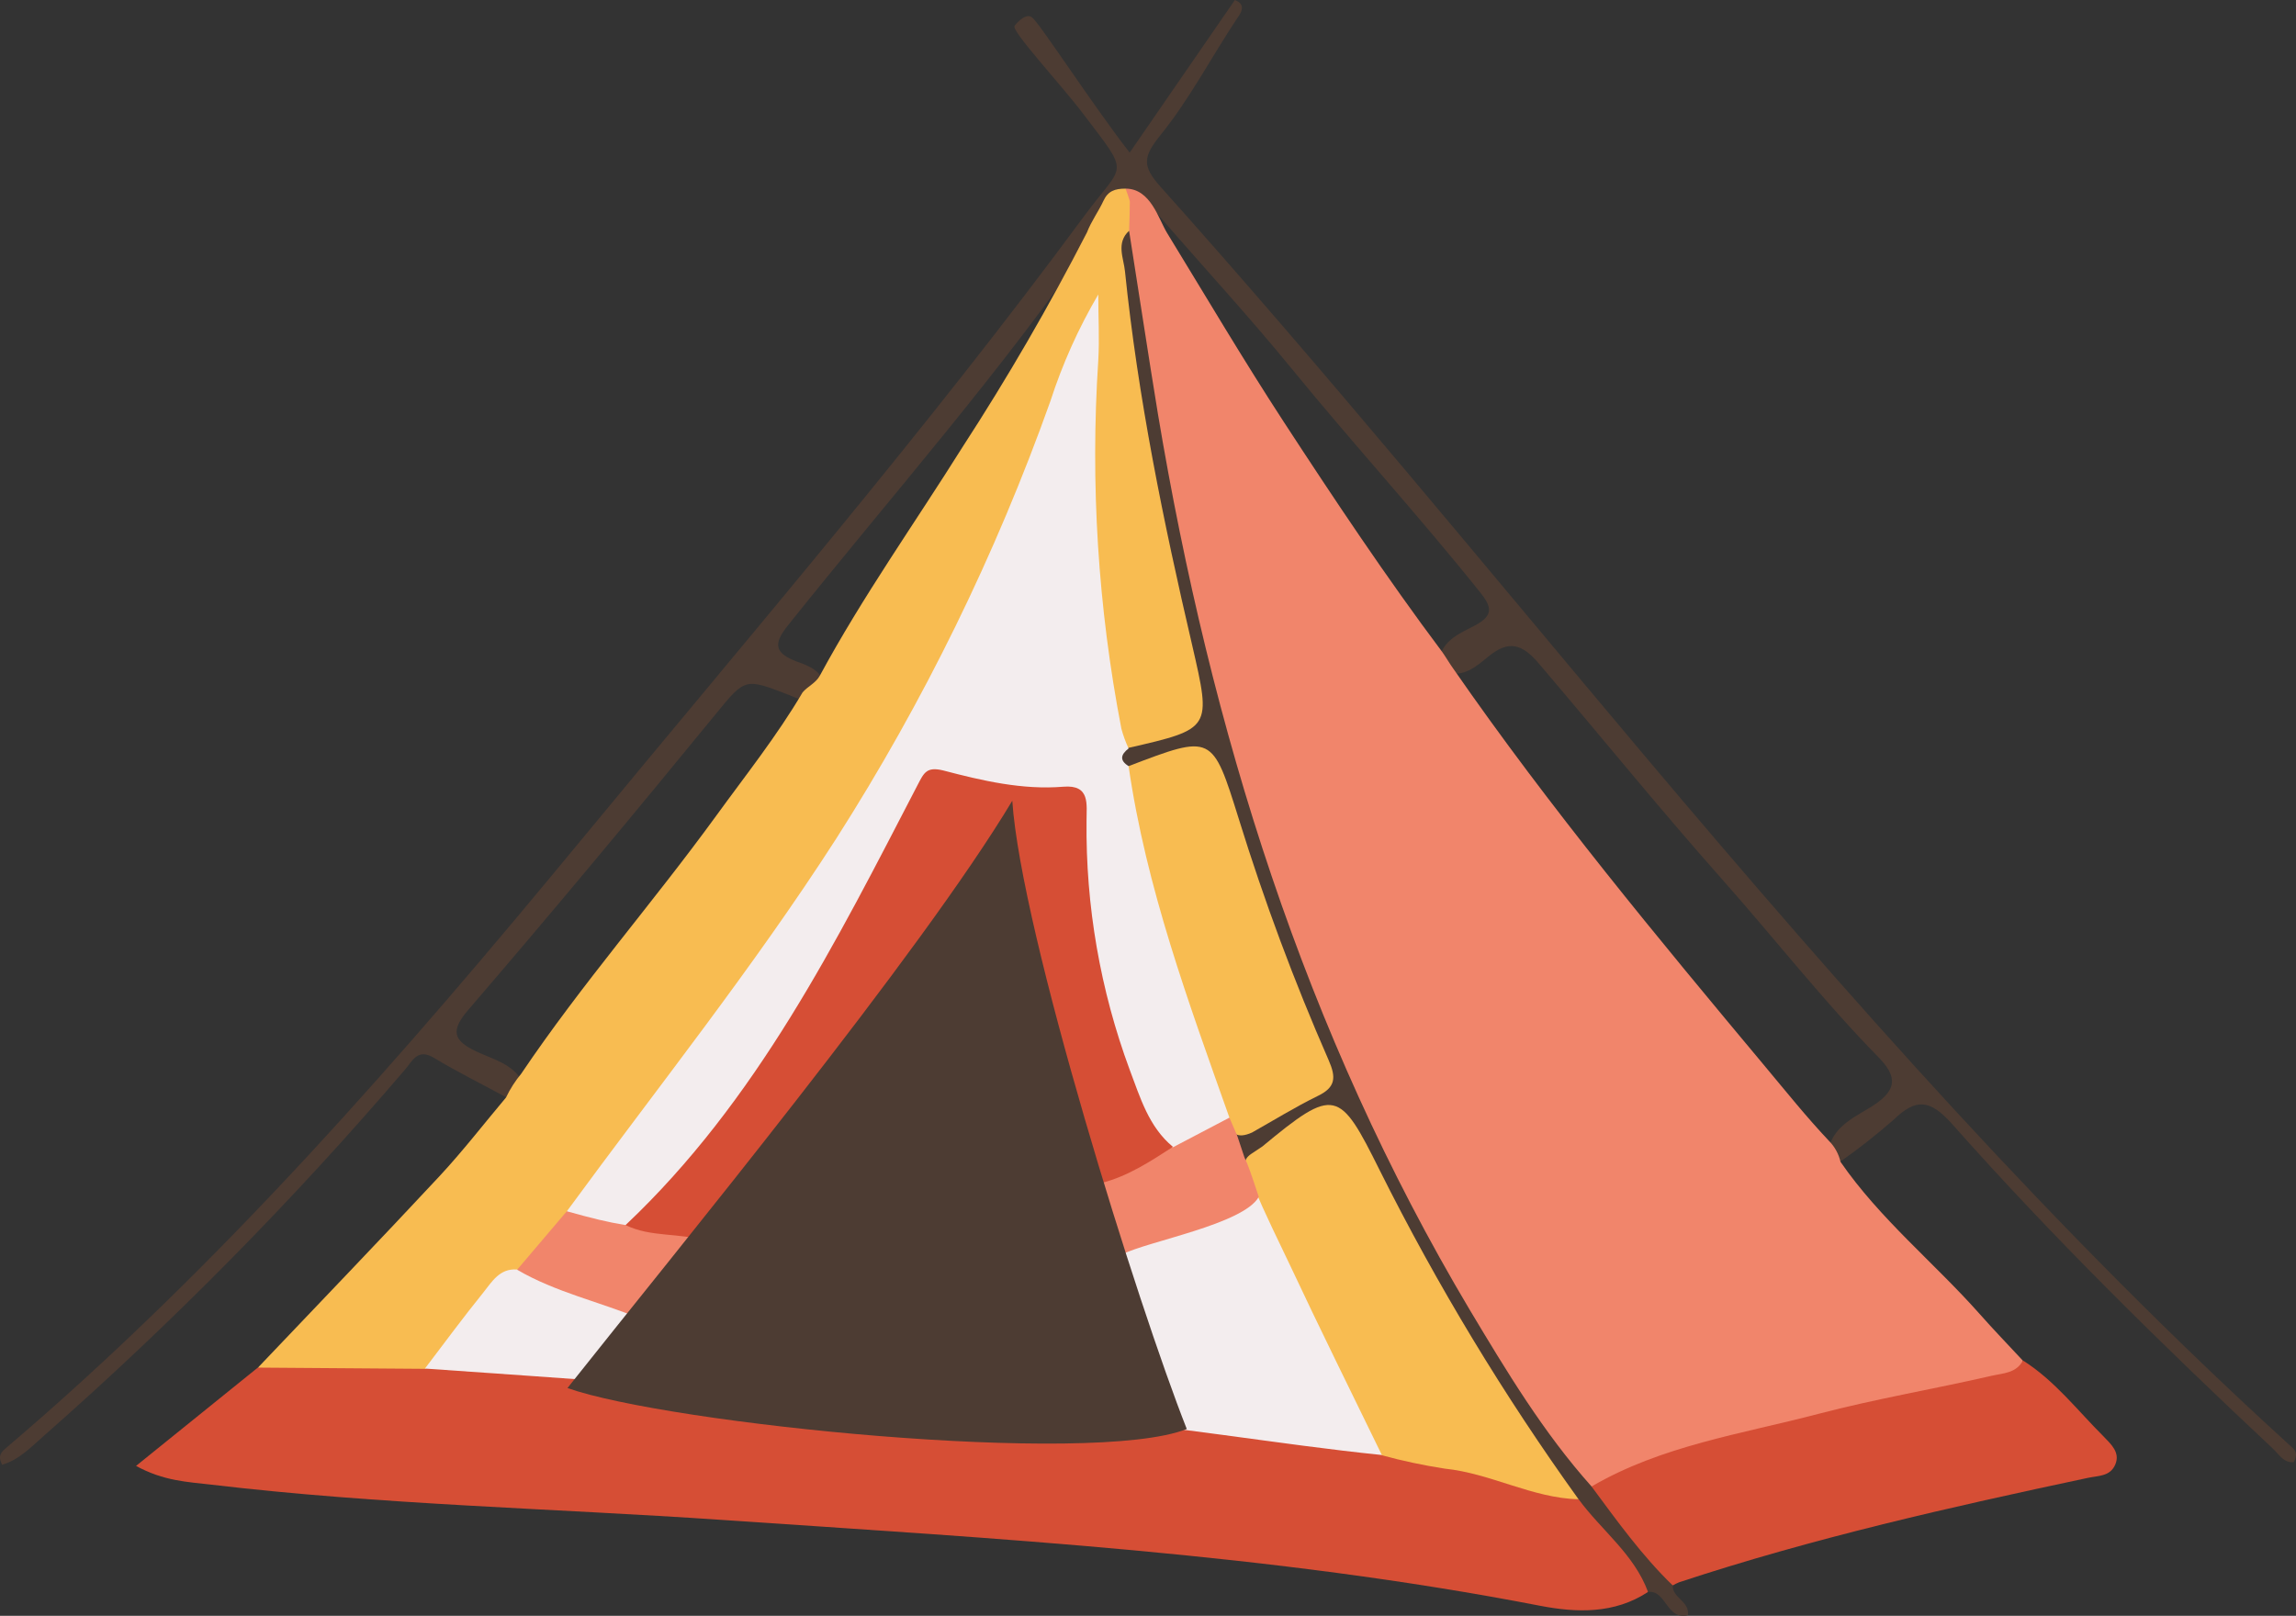 <?xml version="1.0" encoding="UTF-8"?>
<!DOCTYPE svg PUBLIC "-//W3C//DTD SVG 1.1//EN" "http://www.w3.org/Graphics/SVG/1.1/DTD/svg11.dtd">
<!-- Creator: CorelDRAW -->
<svg xmlns="http://www.w3.org/2000/svg" xml:space="preserve" width="37.473mm" height="26.378mm" version="1.1" style="shape-rendering:geometricPrecision; text-rendering:geometricPrecision; image-rendering:optimizeQuality; fill-rule:evenodd; clip-rule:evenodd"
viewBox="0 0 4539.82 3195.63"
 xmlns:xlink="http://www.w3.org/1999/xlink"
 xmlns:xodm="http://www.corel.com/coreldraw/odm/2003">
 <rect x="0" y="0" width="4539.82" height="3195.63" fill="#333333" stroke="none"/>
 <defs>
  <style type="text/css">
   <![CDATA[
    .fil0 {fill:#4D3C33;fill-rule:nonzero}
    .fil2 {fill:#D64E35;fill-rule:nonzero}
    .fil1 {fill:#F1856B;fill-rule:nonzero}
    .fil4 {fill:#F3EDEE;fill-rule:nonzero}
    .fil3 {fill:#F8BC51;fill-rule:nonzero}
   ]]>
  </style>
 </defs>
 <g id="Layer_x0020_1">
  <g id="_105553194479264">
   <path class="fil0" d="M1631.5 1357.36c-4.7,15.08 -18.38,16.25 -30.47,19.66 -14.23,10.94 -26.93,2.99 -39.58,-2.01 -87.87,-34.19 -87.87,-34.19 -144.24,34.75 -161.64,197.58 -324.64,393.71 -490.98,587.09 -35.18,41.03 -31.33,60.69 16.11,82.91 33.16,15.52 72.6,24.5 92.1,61.68 -4.11,17.94 -19.36,23.08 -33.9,28.46 -47.51,-25.77 -96.24,-49.83 -142.36,-77.74 -32.35,-19.66 -42.73,6.12 -56.96,22.78 -220.49,257.97 -459.05,499.95 -713.81,724.12 -25.6,22.47 -49.28,47.87 -83.13,57.82 -9.83,-18.68 -0.85,-25.78 8.25,-33.64 422.9,-359.76 785.7,-776.37 1137.56,-1203.08 336.18,-407.64 680.91,-808.43 994.56,-1234.14 78.33,-106.25 92.01,-75.78 -3.25,-201.38 -44.28,-58.55 -143.68,-164.93 -135.14,-173.77 0,0 19.97,-26.75 34.19,-16.67 14.23,10.13 120.01,173.47 193.22,267.63l208.01 -301.82c25.94,9.83 8.55,30.21 3.42,37.91 -49.66,74.75 -93.55,158.81 -149.8,228.3 -35.17,43.72 -37.99,61.54 0,103.81 327.51,365.93 637.92,746.21 954.05,1121.67 402.25,477.26 814.77,944.99 1277.24,1365.87 8.67,8 19.53,14.23 8.67,34.19 -19.24,2.14 -29.49,-15.81 -41.59,-27.22 -219.85,-206.04 -434.98,-417.16 -634.91,-642.79 -42.7,-47.26 -70.18,-49.96 -113.9,-7.81 -33.85,29.71 -69.24,57.57 -106.08,83.47 -6.19,-1.2 -11.84,-4.41 -16.03,-9.15 -4.19,-4.75 -6.66,-10.77 -7.05,-17.06 11.97,-46.88 55.27,-63.38 89.29,-85.48 46.53,-30.89 46.11,-56.96 9.52,-94.57 -109.49,-111.64 -205.61,-235.15 -309.25,-351.91 -124.15,-140.01 -242.07,-285.58 -362.8,-427.3 -33.34,-39.19 -59.83,-46.16 -99.67,-13.37 -22.95,18.63 -47.44,41.29 -82.74,31.33 -4.95,-2.79 -8.93,-7.01 -11.48,-12.1 -2.53,-5.04 -3.46,-10.77 -2.74,-16.4 9.1,-37.01 42.69,-49.71 71.15,-64.67 36.33,-19.66 32.61,-36.45 10.26,-64.49 -120.86,-151.3 -251.6,-294.12 -373.91,-443.97 -83.56,-102.27 -173.27,-199.41 -259.56,-299.13 -16.11,-18.63 -29.49,-45.13 -62.22,-37.74 -65.21,-18.38 -30.9,53.98 -61.8,67.1 -186.56,273.31 -406.27,520.85 -612.27,778.94 -30.65,38.29 -23.5,55.13 18.63,71.2 23.76,8.13 49.71,18.68 55.39,48.73z"/>
   <path class="fil1" d="M3639.19 2297.82c77.74,112.79 185.15,199.42 274.85,300.54 27.74,31.45 56.93,61.54 85.4,92.27 -3.25,55.13 -50.82,48.17 -83.3,54.71 -197.45,40 -392.54,89.58 -586.92,142.4 -61.8,16.84 -118.3,48.47 -181.67,59.7 -29.92,-2.13 -44.03,-24.62 -59.36,-45.85 -284.81,-392.68 -490.25,-825.1 -633.52,-1288.01 -84.02,-271.72 -142.4,-549.36 -192.23,-828.9 -18.94,-106.84 -31.6,-214.93 -42.7,-323.05 -4.79,-18.12 -2.77,-71.97 5.82,-88.6 49.83,0 64.96,59.83 82.19,87.9 76.34,124.88 150.78,250.96 230.79,373.7 100.69,154.28 202.79,307.51 313.28,454.95 7.69,10.95 14.22,22.49 22.35,33.73 190.35,274.63 403.11,530.98 617.14,787.36 40.98,48.98 80.85,98.86 124.83,145.44 11.46,11.46 19.44,25.94 23.08,41.71z"/>
   <path class="fil2" d="M3258.61 3148.41c-66.5,43.86 -141.26,41.29 -213.57,27.36 -533.58,-103.42 -1074.52,-132.87 -1615.03,-169.63 -337.59,-23.08 -676.5,-30.08 -1012.81,-69.96 -45.99,-5.38 -93.55,-6.97 -148.21,-37.01l240.78 -194.42c105.91,-38.03 215.7,-14.27 323.66,-19.36 500.34,33.17 1000.55,65.23 1498.91,117.07 129.58,12.22 258.44,31.24 386.01,56.96 136.29,14.23 267.59,51.42 397.17,94.58 65.77,51.55 139.11,97.57 143.09,194.42z"/>
   <path class="fil3" d="M840.67 2707.18l-330.62 -2.44c119.75,-126.04 240.36,-251.22 358.83,-378.45 46.24,-49.71 88,-103.81 131.68,-155.78 8.03,-16.88 18.16,-32.65 30.04,-47.01 119.2,-177.07 260.15,-337.55 385.46,-510.04 58.38,-80.48 120.48,-158.39 170.87,-244.11 10.26,-12.14 26.2,-18.38 34.19,-33.21 84.71,-156.68 187.79,-301.66 282.2,-452.22 89.07,-137.19 171.17,-278.79 245.92,-424.31 8.42,-22.05 22.65,-40.98 32.61,-62.52 8.84,-19.19 22.35,-24.06 43.72,-24.06 0,0 8.5,23.3 8.42,25.56 0,19.4 -0.86,38.42 -1.45,57.78 12.82,255.49 69.19,503.93 122.06,752.88 12.22,57.69 24.19,115.65 41.71,171.63 16.63,53.12 -5.98,77.06 -50.69,88.85 -34.05,8.98 -67.22,23.64 -103.38,22.79 -45.01,-15.22 -47.57,-56.98 -53,-93.01 -35.86,-232.02 -64.49,-464.6 -35.98,-699.88 2.39,-21.62 3.37,-43.33 2.82,-65.08 -53.81,134.57 -92.96,266.34 -146.52,392.8 -172.88,409.35 -411.95,778.23 -682.49,1128.33 -62.22,80.61 -125.13,160.79 -185.1,243.26 -32.31,44.03 -69.7,84.06 -111.5,119.2 -49.83,28.51 -80.6,75.78 -113.03,120.78 -18.51,29.71 -45.14,53.38 -76.76,68.25z"/>
   <path class="fil2" d="M3146.96 2939.89c138.68,-81.04 296.42,-103.69 448.23,-143.56 113.9,-29.92 229.55,-49.28 343.88,-75.64 21.37,-4.83 47.99,-4.95 60.82,-30.04 62.95,39.75 107.79,98.84 159.76,150.56 14.22,14.96 33.02,31.16 22.9,55.09 -10.08,23.94 -33.58,22.1 -54.1,26.51 -272.24,57.82 -543.63,119.06 -808.35,206.51 -4.36,1.79 -8.59,3.89 -12.65,6.28 -75.39,-43.67 -132.45,-113.21 -160.48,-195.69z"/>
   <path class="fil0" d="M3146.96 2939.89c50.25,67.95 99.67,136.76 160.48,195.69 -1.03,24.62 33.72,31.21 30.04,58.82 -42.7,10.55 -42.7,-50.26 -78.9,-45.99 -27.48,-74.75 -92.1,-121.63 -137.27,-183.31 -31.58,-5.98 -44.7,-32.48 -60.65,-55.39 -139.88,-199.59 -264.38,-409.56 -372.34,-628.13 -41.46,-84.19 -42.74,-84.32 -124.46,-35.04 -24.23,14.22 -45.99,33.46 -73.21,42.73 -7.05,1.54 -23.25,15.77 -30.17,13.68 -26.2,-17.4 -34.2,-43.89 -21.37,-64.1 18.89,-17.92 67.09,-40.31 90.44,-51.85 89.7,-54.4 91.28,-54.83 49.1,-154.84 -62.91,-153.3 -117.88,-309.76 -164.71,-468.71 -18.55,-60.51 -46.29,-75.05 -102.66,-54.96 -26.24,9.36 -54.27,18.34 -83.47,10.39 -18.92,-14.23 -23.08,-28.51 3.3,-39.75 165.02,-37.87 164.16,-37.87 126.16,-203.09 -56.96,-244.29 -107.23,-489.69 -132.87,-739.38 -2.56,-26.19 -18.08,-56.12 8.12,-80.3 19.1,120.77 37.31,242.1 56.98,362.03 104.62,625.56 290.03,1223.17 616.24,1771.54 73.04,121.94 146.08,243.57 241.22,349.95z"/>
   <path class="fil4" d="M2467.61 2302.94l24.48 -24.65c64.23,13.54 73.9,65.38 65.21,113.94 -9.1,51.45 5.56,91.88 26.63,134.62 46.85,94.97 97.54,188.31 139.97,284.85 8.98,20.64 25.63,41.46 8.67,65.94 -209.03,-21.37 -416.06,-59.23 -626.5,-74.06 -278.23,-19.37 -556.19,-44.33 -834.3,-66.07 -143.77,-11.12 -287.75,-20.69 -431.56,-30.9 38.29,-50.3 75.78,-101.29 115.48,-150.39 16.97,-21.12 32.18,-48.04 66.38,-45.48 64.18,0.73 119.74,31.46 178.26,52.14 25.9,9.11 49.83,24.67 78.47,26.49 323.66,58.94 633.34,10.56 932.21,-121.07 71.2,-30.3 142.4,-60.94 183.13,-135.56 7.83,-14.79 19.54,-27.1 33.85,-35.69 14.37,-8.54 22.91,5.78 39.63,5.9z"/>
   <path class="fil3" d="M2732.59 2878.21c-60.82,-125.05 -122.61,-249.67 -181.67,-375.58 -15.52,-33.04 -55.69,-114.23 -69.07,-149.84 -22.23,-42.74 -28.47,-56.98 -7.14,-71.2l21.37 -14.23c143.26,-118.81 152.36,-113.13 232.11,47.39 113.52,226.98 244.97,444.48 393.1,650.48 -92.23,-2.57 -173.68,-51.42 -264.67,-60.68 -41.8,-6.46 -83.22,-15.26 -124.03,-26.34z"/>
   <path class="fil4" d="M2231.53 1480.28c-15.65,11.96 -18.21,23.64 0,34.87 14.19,12.95 23.25,30.52 25.47,49.59 43.08,194.49 99.89,385.71 170.02,572.13 9.87,21.71 14.1,45.6 12.26,69.36 -27.36,47.74 -72.62,64.11 -123.47,71.25 -37.27,-8.98 -49.83,-41.32 -64.62,-71.25 -85.43,-168.33 -115.18,-349.94 -123.59,-535.93 -4.14,-90.47 -1.71,-91.16 -89.83,-94.7 -40.09,-0.9 -79.88,-7.01 -118.35,-18.26 -55.81,-17.52 -85.43,0 -111.5,52.7 -97.57,197.7 -208.77,388.4 -332.76,570.73 -67.48,100.69 -146.94,191.12 -249.47,259.07 -40.73,-0.85 -95.99,32.19 -104.91,-44.18 178.94,-244.38 368.18,-481.23 532.38,-736.64 173.39,-271.65 315.54,-562.05 423.75,-865.66 23.77,-73.56 55.52,-144.29 94.66,-210.95 0,43.59 2.57,87.31 0,130.78 -15.94,243.64 -0.59,488.32 45.73,728.09 3.63,13.37 8.42,26.41 14.23,39.02z"/>
   <path class="fil1" d="M1120.75 2395.54c51.11,14.23 79.58,21.32 115.61,27.17 51.15,-12.51 105.08,-5.55 151.37,19.54 24.48,28.51 -0.86,47.39 -16.54,64.79 -31.63,36.93 -66.72,70.73 -104.79,100.99 -80.73,-33.46 -167.58,-52.14 -243.91,-96.85l98.25 -115.65z"/>
   <path class="fil3" d="M2430.89 2210.36c-80.73,-227.88 -164.59,-454.34 -199.34,-695.18 166,-63.37 165.44,-63.25 217.84,104.25 50.22,162.19 109.49,321.43 177.58,476.99 15.22,34.45 14.23,54.1 -21.67,71.21 -44.4,21.79 -86.54,47.87 -129.53,72.09 -29.49,13.37 -44.87,3.38 -44.87,-29.37z"/>
   <path class="fil1" d="M2430.88 2210.38l15.39 35.59c7.1,21.37 7.1,21.37 14.23,42.74 7.14,14.23 14.23,35.61 28.47,78.33 -30.6,54.41 -219.85,87.75 -270.53,113.95 -39.02,-33.04 -38.85,-78.65 -49.71,-126.04 0.17,-7 1.96,-13.8 5.29,-19.95 41.71,-34.79 92.02,-57.65 145.66,-66.24l111.2 -58.38z"/>
   <path class="fil2" d="M1406.8 2450.51c-3.97,0.76 -7.83,2.01 -11.53,3.67 -51.55,-16.62 -108.34,-6.66 -158.35,-31.33 260.02,-245.53 416.23,-559.86 577.57,-870.65 12.51,-24.19 17.91,-36.33 50.39,-28.47 77.44,20.34 156.63,38.85 237.67,32.18 53.68,-4.43 45.68,35.18 45.82,67.49 -1.81,168.04 27.14,334.99 85.43,492.55 20.68,54.41 37.47,112.67 85.43,152.23 -44.28,28.51 -88.13,57.7 -140.4,71.21 -27.31,-11.97 -32.87,-39.02 -42.69,-62.79 -81.34,-206.81 -121.77,-422.3 -139.84,-651.19 -107.92,187.02 -222.54,363.19 -344.99,534.26 -59.4,82.74 -123.04,162.36 -185.14,243.23 -14.32,21.71 -35.08,38.33 -59.36,47.61z"/>
   <path class="fil0" d="M1122.03 2745.19c219.29,-276.73 697.99,-858.69 879.54,-1161.54 17.23,260.37 249.04,999.99 345.03,1242.58 -189.28,74.41 -1025.25,-10.52 -1224.57,-81.04z"/>
  </g>
 </g>
</svg>
